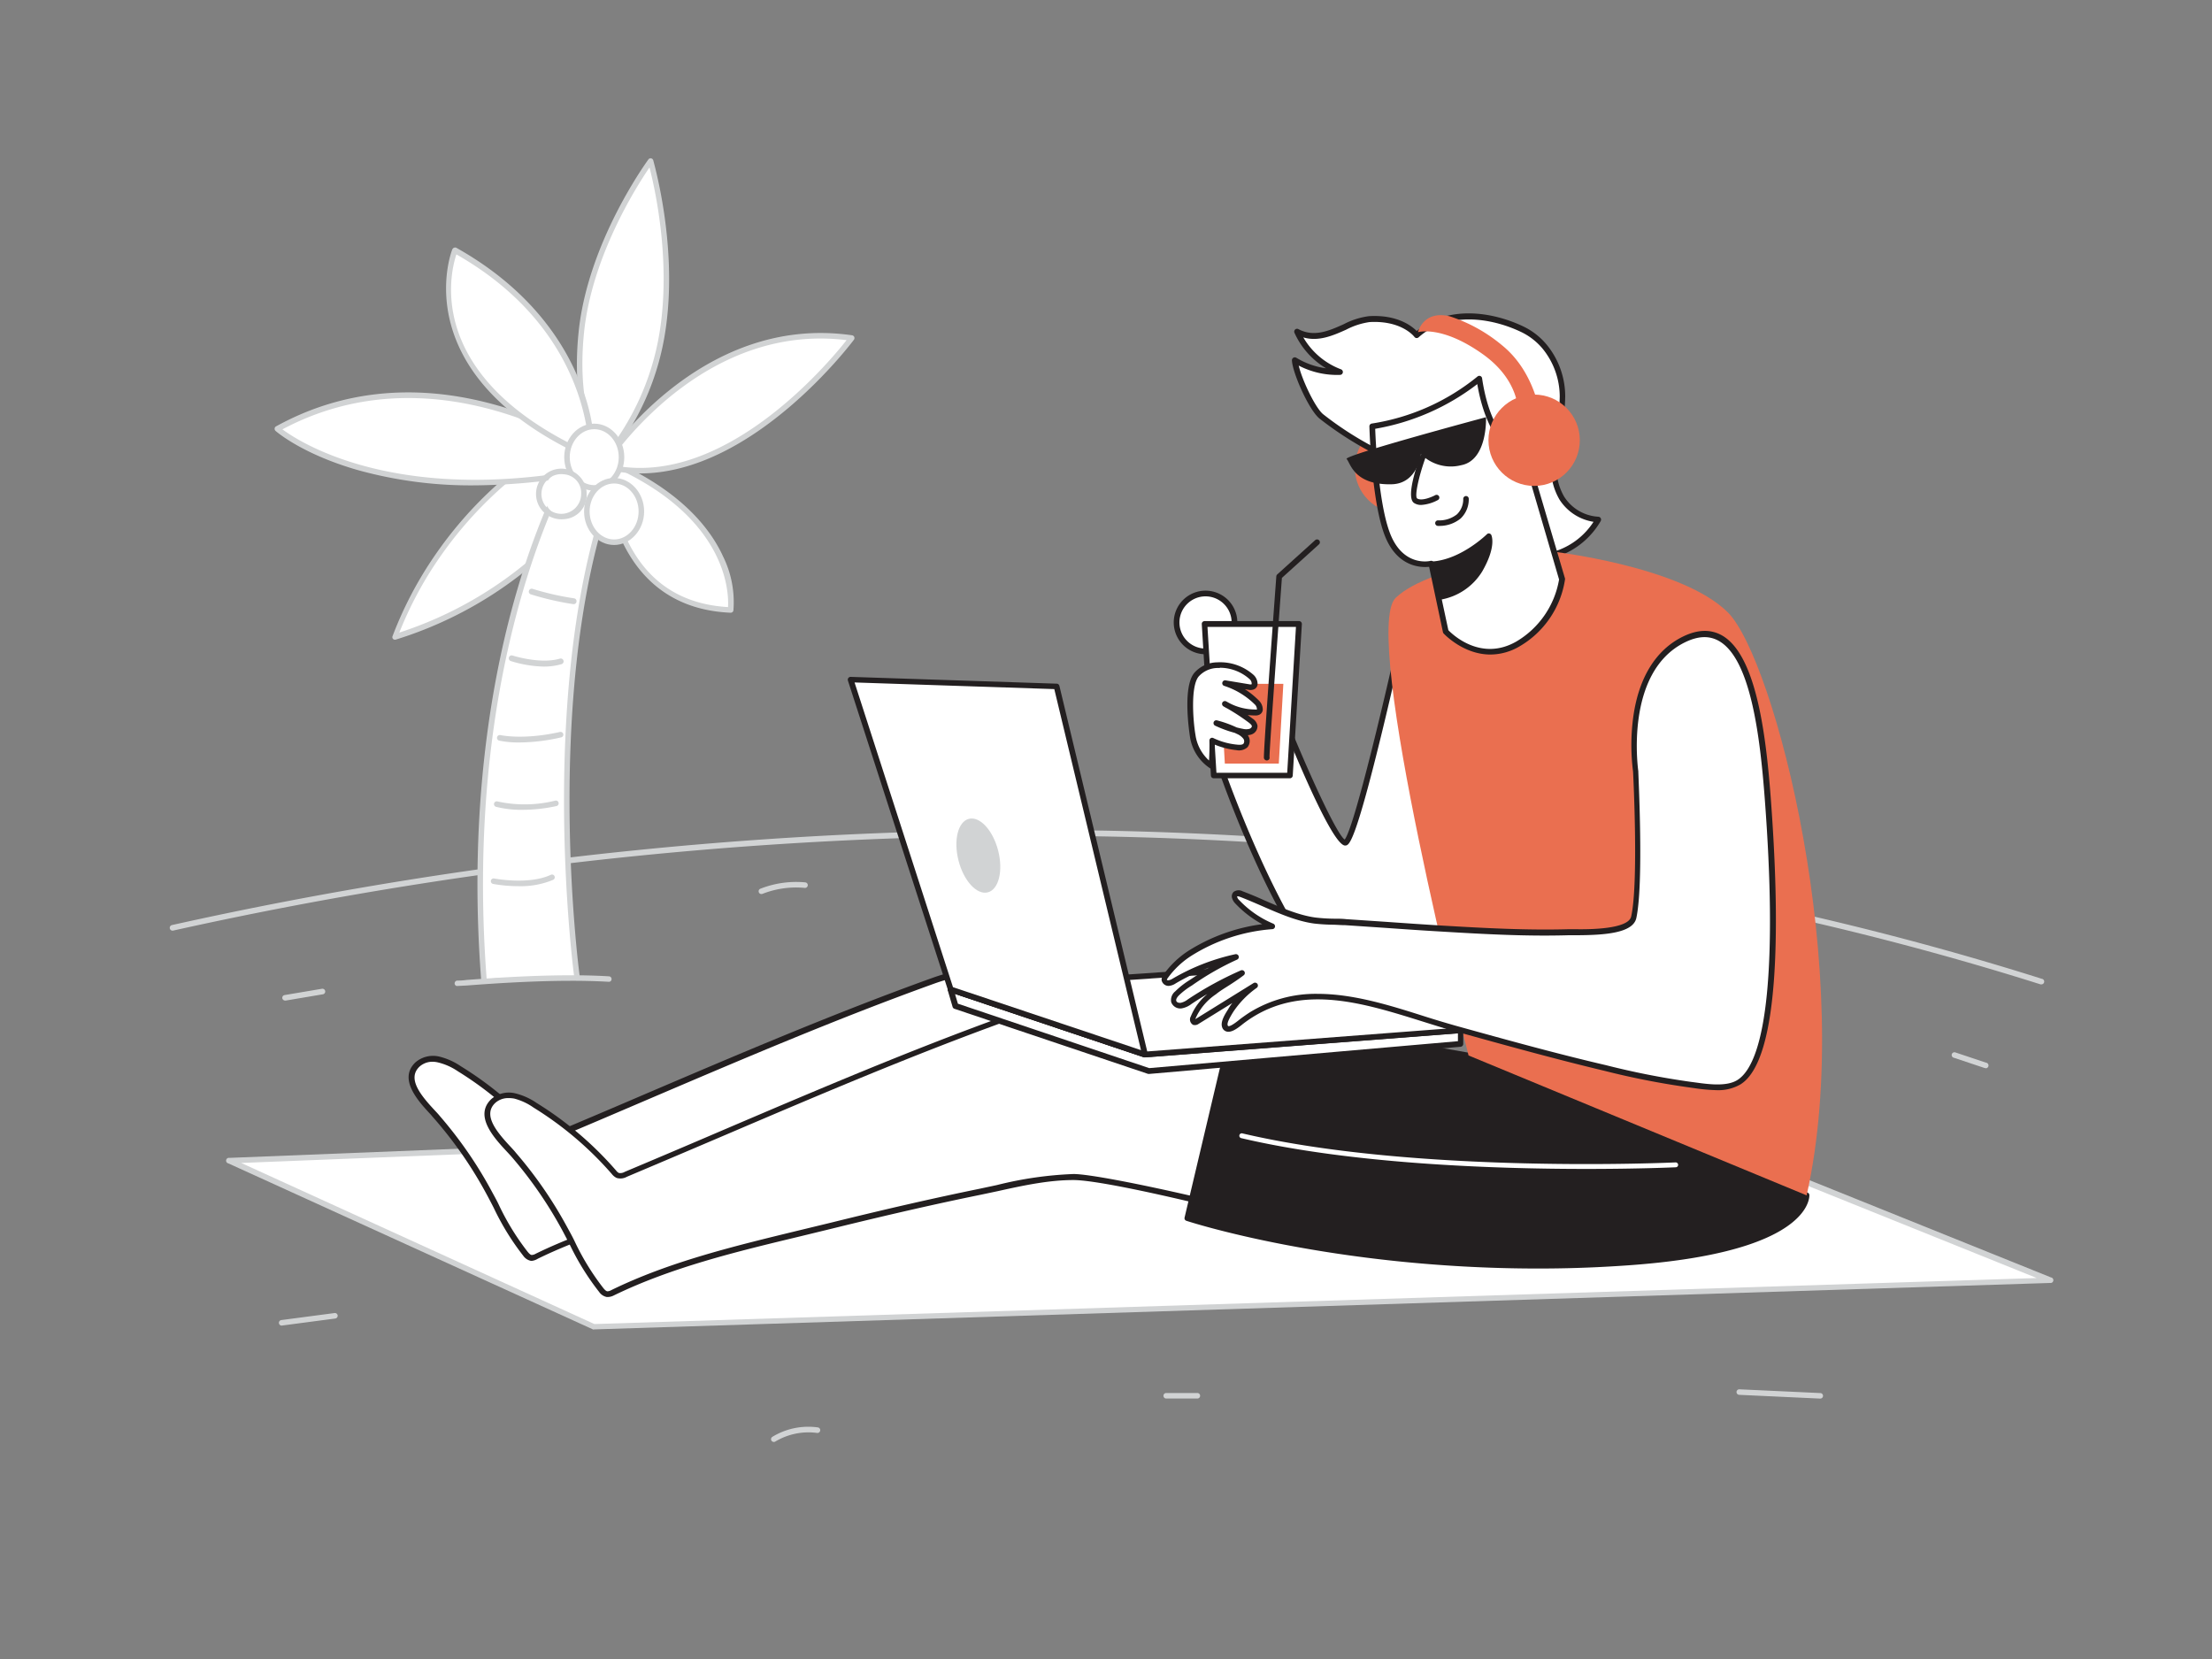 <svg xmlns="http://www.w3.org/2000/svg" viewBox="0 0 400 300"><rect x="0" y="0" width="400" height="300" fill="#808080" stroke="none"/><g id="_37_digital_nomad" data-name="#37_digital_nomad"><path d="M369.13,178a.4.4,0,0,1-.15,0c-52.18-16.48-108.69-25.46-168-26.72a718.76,718.76,0,0,0-169.67,17,.5.5,0,1,1-.21-1,719.09,719.09,0,0,1,169.9-17.05c59.36,1.26,116,10.26,168.23,26.77a.5.5,0,0,1-.15,1Z" fill="#d1d3d4"/><path d="M71.41,115.18a70.42,70.42,0,0,0,35.43-24.91c1.92-2.55,7.31-10.45,4.64-13.85-2-2.52-9.58,3-11.79,4.4A71.29,71.29,0,0,0,79.08,100.6,68.12,68.12,0,0,0,71.41,115.18Z" fill="#fff"/><path d="M71.41,115.68a.52.52,0,0,1-.36-.16A.5.5,0,0,1,71,115a68.73,68.73,0,0,1,7.72-14.68A72,72,0,0,1,99.42,80.4l1-.63c3.31-2.18,9.46-6.25,11.5-3.66,2.94,3.75-2.8,12-4.64,14.46a70.89,70.89,0,0,1-35.68,25.08A.4.4,0,0,1,71.41,115.68ZM109.9,76.26c-2.39,0-7,3-9,4.34l-1,.64a71.2,71.2,0,0,0-20.46,19.65,67.35,67.35,0,0,0-7.23,13.5A70,70,0,0,0,106.44,90c3.39-4.52,6.64-10.7,4.65-13.24A1.43,1.43,0,0,0,109.9,76.26Z" fill="#d1d3d4"/><path d="M109.22,83.23s-5.77-6.8-4.1-23.13,12.53-31,12.53-31S122,43.77,120,59A46.81,46.81,0,0,1,109.22,83.23Z" fill="#fff"/><path d="M109.22,83.73h0a.5.5,0,0,1-.37-.17c-.24-.29-5.89-7.16-4.22-23.51S117.14,29,117.25,28.83a.51.51,0,0,1,.49-.2.53.53,0,0,1,.39.35c0,.15,4.39,14.92,2.31,30.06a47.73,47.73,0,0,1-10.86,24.54A.48.48,0,0,1,109.22,83.73Zm8.23-53.45c-2.3,3.36-10.43,16.09-11.84,29.87-1.38,13.54,2.46,20.49,3.65,22.28A47.34,47.34,0,0,0,119.45,58.9C121.19,46.25,118.37,33.85,117.45,30.28Z" fill="#d1d3d4"/><polygon points="292.17 199.91 370.7 231.53 107.39 239.93 41.51 209.89 292.17 199.91" fill="#fff"/><path d="M107.39,240.43a.46.46,0,0,1-.21-.05l-65.88-30a.5.5,0,0,1,.19-1l250.66-10a.49.49,0,0,1,.21,0l78.53,31.62a.5.5,0,0,1-.17,1l-263.32,8.4ZM43.62,210.3l63.87,29.13,260.82-8.32-76.22-30.7Z" fill="#d1d3d4"/><path d="M254.49,110.22s-9.14,42-11.24,42.17-11.89-24.29-11.89-24.29l-10.78,10.23s14.23,41.64,27.06,43.4,20-27.06,20-27.06Z" fill="#fff"/><path d="M248.79,182.32a10,10,0,0,1-1.22-.08c-13-1.78-26.89-42-27.48-43.74a.52.52,0,0,1,.14-.54L231,127.73a.51.51,0,0,1,.47-.13.49.49,0,0,1,.37.31c4.44,11.11,9.8,22.87,11.32,23.91,1.73-2.11,7.52-26.51,10.83-41.71a.5.5,0,0,1,.48-.4.51.51,0,0,1,.51.37l13.18,44.44a.53.53,0,0,1,0,.28,84.2,84.2,0,0,1-5.25,14.28C258.64,177.88,253.89,182.32,248.79,182.32Zm-27.61-43.84c1.34,3.82,14.74,41.12,26.53,42.74s18.86-24.42,19.42-26.54l-12.57-42.39c-.78,3.53-2.53,11.33-4.4,19.07-5.18,21.4-6.2,21.48-6.87,21.54-2.11.22-8.38-14.57-12.13-23.9Z" fill="#231f20"/><circle cx="253.26" cy="84.57" r="8.26" fill="#ea6f50"/><path d="M279.3,62.64a11.92,11.92,0,0,0-4.08-3.17c-6-2.84-13.84-3.56-19,1.12,0,0-2.39-3.25-8.54-2.9-3.88.23-8.26,4.84-13,2.29a13.73,13.73,0,0,0,7.74,7.26,14.44,14.44,0,0,1-8.15-2.1c.07,2.25,3,8.76,4.76,10.17,9.88,7.9,16.83,7.7,18.78,14,.45,1.47.54,3,.95,4.52a10.67,10.67,0,0,0,7.8,7.39c2.77.61,5.27-.16,8-.36,2.44-.19,4.92,0,7.31-.8A14,14,0,0,0,289,94a8.44,8.44,0,0,1-6.61-3.9A11.21,11.21,0,0,1,281,83.63c.21-4,1.6-7.8,1.56-11.92A14.35,14.35,0,0,0,279.3,62.64Z" fill="#fff"/><path d="M268.69,102a11.11,11.11,0,0,1-2.33-.24A11.24,11.24,0,0,1,258.17,94c-.2-.72-.32-1.46-.45-2.17a16.85,16.85,0,0,0-.49-2.33c-1.07-3.46-3.75-4.85-7.8-7a61.89,61.89,0,0,1-10.81-6.8c-1.91-1.53-4.89-8.23-5-10.55a.53.53,0,0,1,.26-.46.51.51,0,0,1,.53,0,13.94,13.94,0,0,0,5.38,1.91,14.38,14.38,0,0,1-5.71-6.42.52.52,0,0,1,.12-.59.51.51,0,0,1,.6-.07c2.83,1.5,5.55.29,8.18-.89a13.58,13.58,0,0,1,4.59-1.46c5.08-.3,7.71,1.77,8.62,2.69,5.6-4.68,13.55-3.54,19.21-.86a12.5,12.5,0,0,1,4.26,3.29h0a14.78,14.78,0,0,1,3.38,9.41,32.88,32.88,0,0,1-.8,6.65,40.1,40.1,0,0,0-.75,5.29,10.58,10.58,0,0,0,1.34,6.14,7.86,7.86,0,0,0,6.19,3.66.53.53,0,0,1,.44.27.54.54,0,0,1,0,.51,14.41,14.41,0,0,1-7.54,6.33,20.35,20.35,0,0,1-5.49.72c-.65,0-1.3,0-1.94.1-.8.06-1.59.17-2.35.28A24.59,24.59,0,0,1,268.69,102ZM234.85,66.11c.61,2.62,3,7.63,4.41,8.79a59.66,59.66,0,0,0,10.65,6.69c4.12,2.15,7.11,3.7,8.3,7.58a19.5,19.5,0,0,1,.53,2.45,20.73,20.73,0,0,0,.43,2.08,10.16,10.16,0,0,0,7.42,7,15,15,0,0,0,5.43-.09c.78-.11,1.58-.23,2.41-.29.66,0,1.32-.07,2-.1a19.09,19.09,0,0,0,5.21-.68,13,13,0,0,0,6.52-5.18A8.93,8.93,0,0,1,282,90.33a11.52,11.52,0,0,1-1.5-6.73,39.81,39.81,0,0,1,.77-5.44,31.87,31.87,0,0,0,.78-6.44A13.77,13.77,0,0,0,278.91,63h0a11.6,11.6,0,0,0-3.91-3c-5.49-2.6-13.23-3.69-18.47,1a.53.53,0,0,1-.4.13.5.5,0,0,1-.36-.21c-.09-.12-2.35-3-8.1-2.68a13.15,13.15,0,0,0-4.23,1.37c-2.35,1.05-5,2.22-7.76,1.4a13.3,13.3,0,0,0,6.83,5.78.52.52,0,0,1-.15,1A15.07,15.07,0,0,1,234.85,66.11Z" fill="#231f20"/><circle cx="217.97" cy="112.56" r="5.23" fill="#fff"/><path d="M218,118.31a5.75,5.75,0,1,1,5.75-5.75A5.76,5.76,0,0,1,218,118.31Zm0-10.47a4.72,4.72,0,1,0,4.72,4.72A4.73,4.73,0,0,0,218,107.84Z" fill="#231f20"/><path d="M222.69,215.9c-.16-.65-34.52-9.67-42.25-9.67-5.61,0-11.41,1.54-16.86,2.65-9,1.84-18,3.94-27,6.15-13.27,3.28-27.22,6.13-39.51,12.13a1.8,1.8,0,0,1-1,.27,1.76,1.76,0,0,1-1-.74c-2.82-3.34-4.6-7.41-6.68-11.26a74.65,74.65,0,0,0-9.14-13.22c-1.83-2.11-6.95-6.62-3.72-9.72a4.39,4.39,0,0,1,3.85-.92,11.25,11.25,0,0,1,3.74,1.68,62.26,62.26,0,0,1,14.26,12.13A2,2,0,0,0,98,206a2,2,0,0,0,1.48-.21c23-9.67,45.74-19.91,69.27-28.38,13-4.68,26.6-.22,39.57,3q12.15,3,24.19,6.41Z" fill="#fff"/><path d="M96.2,228H96a2.24,2.24,0,0,1-1.38-.92,46,46,0,0,1-5.34-8.67c-.46-.9-.93-1.8-1.41-2.68a74.49,74.49,0,0,0-9.07-13.13c-.24-.28-.54-.6-.86-1-2.25-2.41-6-6.44-2.83-9.48a4.88,4.88,0,0,1,4.31-1.06,11.9,11.9,0,0,1,3.91,1.75A62.37,62.37,0,0,1,97.73,205a1.64,1.64,0,0,0,.49.44,1.69,1.69,0,0,0,1.08-.22q8.78-3.69,17.51-7.44c16.83-7.19,34.22-14.62,51.78-20.94,11.72-4.22,23.83-1.13,35.55,1.85,1.45.37,2.89.74,4.32,1.09,8.42,2.06,16.57,4.22,24.21,6.42a.54.54,0,0,1,.32.25.58.58,0,0,1,0,.41l-9.84,29.16a.5.5,0,0,1-.51.35.49.49,0,0,1-.34-.15c-1.55-.76-34.12-9.51-41.89-9.51a66.22,66.22,0,0,0-13.65,2l-3.11.66c-8.12,1.66-16.69,3.61-27,6.15q-2.84.71-5.72,1.39c-11.4,2.74-23.2,5.58-33.68,10.71A2.59,2.59,0,0,1,96.2,228ZM78.3,192a3.49,3.49,0,0,0-2.45.89c-2.25,2.15.18,5.14,2.86,8,.34.36.64.69.89,1a75.49,75.49,0,0,1,9.2,13.31c.48.9,1,1.8,1.42,2.7a44.9,44.9,0,0,0,5.21,8.48c.23.27.47.53.71.56a1.52,1.52,0,0,0,.72-.22c10.58-5.18,22.43-8,33.89-10.78l5.72-1.39c10.29-2.54,18.87-4.5,27-6.16l3.1-.65a66.41,66.41,0,0,1,13.87-2c5.51,0,36.44,7.16,41.92,9.53l9.51-28.17c-7.48-2.14-15.44-4.24-23.65-6.26-1.44-.35-2.89-.72-4.34-1.09-11.56-2.95-23.52-6-34.94-1.88-17.53,6.31-34.91,13.74-51.72,20.92-5.83,2.49-11.67,5-17.52,7.44a2.42,2.42,0,0,1-1.87.22,2.37,2.37,0,0,1-.88-.72,61.72,61.72,0,0,0-14.14-12,10.94,10.94,0,0,0-3.57-1.6A4.29,4.29,0,0,0,78.3,192Z" fill="#231f20"/><path d="M236.39,222.48c-.15-.64-34.52-9.66-42.25-9.66-5.6,0-11.41,1.53-16.86,2.65-9,1.84-18,3.94-27,6.15-13.26,3.27-27.22,6.12-39.5,12.13a1.93,1.93,0,0,1-1,.27,1.78,1.78,0,0,1-1.06-.74c-2.81-3.35-4.59-7.42-6.68-11.26a74.65,74.65,0,0,0-9.14-13.22c-1.82-2.12-7-6.62-3.72-9.72a4.38,4.38,0,0,1,3.86-.92,11.47,11.47,0,0,1,3.73,1.67A62.09,62.09,0,0,1,111,212a1.47,1.47,0,0,0,2.16.35c23-9.66,45.75-19.9,69.27-28.37,13-4.68,26.6-.22,39.57,3q12.15,3,24.19,6.41Z" fill="#fff"/><path d="M109.9,234.54h-.18a2.21,2.21,0,0,1-1.38-.92A46.05,46.05,0,0,1,103,225c-.47-.9-.93-1.8-1.41-2.69a75.29,75.29,0,0,0-9.08-13.13c-.24-.27-.53-.59-.86-.94-2.24-2.41-6-6.44-2.82-9.48a4.85,4.85,0,0,1,4.3-1.06,11.71,11.71,0,0,1,3.91,1.75,62.37,62.37,0,0,1,14.38,12.23,1.47,1.47,0,0,0,.49.43,1.6,1.6,0,0,0,1.08-.21q8.77-3.69,17.51-7.44c16.83-7.19,34.22-14.62,51.79-20.95,11.71-4.21,23.83-1.13,35.54,1.86l4.32,1.09c8.43,2.06,16.57,4.22,24.21,6.42a.5.5,0,0,1,.32.25.53.53,0,0,1,0,.41l-9.84,29.16a.52.52,0,0,1-.51.35.49.49,0,0,1-.34-.15c-2-1.09-34.75-9.51-41.89-9.51-4.49,0-9.14,1-13.64,2l-3.12.66c-8.1,1.65-16.67,3.61-27,6.15l-5.71,1.39c-11.41,2.74-23.21,5.58-33.7,10.7A2.42,2.42,0,0,1,109.9,234.54ZM92,198.57a3.5,3.5,0,0,0-2.46.89c-2.25,2.15.18,5.14,2.87,8,.33.36.64.69.88,1a75.49,75.49,0,0,1,9.2,13.31c.49.9,1,1.8,1.43,2.71a45.09,45.09,0,0,0,5.2,8.47c.23.27.47.53.72.56a1.57,1.57,0,0,0,.71-.22c10.59-5.18,22.44-8,33.9-10.79l5.71-1.38c10.31-2.55,18.89-4.5,27-6.16l3.1-.66a67.06,67.06,0,0,1,13.86-2c5.52,0,36.45,7.16,41.93,9.53l9.5-28.17c-7.48-2.14-15.43-4.25-23.65-6.26-1.44-.35-2.88-.72-4.33-1.09-11.57-2.95-23.53-6-34.94-1.89-17.54,6.32-34.92,13.75-51.73,20.93q-8.74,3.73-17.52,7.44a2.41,2.41,0,0,1-1.87.22,2.46,2.46,0,0,1-.88-.72,61.72,61.72,0,0,0-14.14-12A10.82,10.82,0,0,0,93,198.66,5.15,5.15,0,0,0,92,198.57Z" fill="#231f20"/><path d="M326.7,216.16s.68,10.21-34.09,12.3c-45.24,2.72-77.91-8.17-77.91-8.17l8.69-36.81,42.17,7.38Z" fill="#231f20"/><path d="M278.17,229.39c-37.27,0-63.34-8.53-63.63-8.63a.49.49,0,0,1-.33-.59l8.7-36.8a.5.5,0,0,1,.57-.38l42.16,7.38.11,0,61.14,25.3a.5.5,0,0,1,.3.43c0,.06.09,1.62-1.67,3.62-3.06,3.48-11.25,7.9-32.88,9.21C287.66,229.25,282.82,229.39,278.17,229.39ZM215.29,220c4,1.25,35.46,10.52,77.29,8,30.31-1.82,33.3-9.84,33.59-11.48l-60.75-25.14-41.65-7.29Z" fill="#231f20"/><path d="M280.31,99.68s23.72,2.64,32.15,11.07,23.2,65.35,14.24,105.41l-61.14-25.3s-19.63-76.55-13.18-82.75S280.31,99.68,280.31,99.68Z" fill="#ea6f50"/><path d="M258.83,101.92l2.6,12.29s5.79,6.37,13,2.26a16.54,16.54,0,0,0,8-11.73l-6.4-21.87s-6.64-1.41-8.56-14.39a40,40,0,0,1-19.35,8.62s.38,14.57,3,20.31S258.83,101.92,258.83,101.92Z" fill="#fff"/><path d="M269.51,118.36c-4.93,0-8.41-3.76-8.46-3.81a.55.55,0,0,1-.12-.24l-2.5-11.81c-1.43.15-5.4.06-7.69-4.88-2.69-5.77-3.09-19.91-3.11-20.51a.51.51,0,0,1,.44-.52,39.9,39.9,0,0,0,19.09-8.49.52.52,0,0,1,.52-.11.51.51,0,0,1,.33.42c1.83,12.41,8.09,13.94,8.16,14a.51.51,0,0,1,.38.36L283,104.6a.44.44,0,0,1,0,.2,16.89,16.89,0,0,1-8.28,12.12A10.43,10.43,0,0,1,269.51,118.36Zm-7.6-4.4c.77.79,5.9,5.69,12.27,2.06a16.16,16.16,0,0,0,7.75-11.23l-6.29-21.5c-1.35-.44-6.63-2.85-8.5-13.83a41.92,41.92,0,0,1-18.46,8.08c.09,2.49.66,14.63,3,19.65,2.45,5.27,6.85,4.28,7,4.23a.52.52,0,0,1,.4.07.54.54,0,0,1,.23.32Z" fill="#231f20"/><path d="M260.4,108a10.49,10.49,0,0,0,7.2-4.88c2.47-4.28,1.63-6.11,1.63-6.11s-4.65,4.61-10,5.06Z" fill="#231f20"/><path d="M260.4,108.44a.48.48,0,0,1-.48-.4l-1.21-5.92a.56.56,0,0,1,.09-.4.53.53,0,0,1,.36-.2c5.13-.42,9.67-4.87,9.72-4.91a.46.46,0,0,1,.43-.14.51.51,0,0,1,.37.28c.09.21.88,2.19-1.64,6.57a11,11,0,0,1-7.57,5.12Zm-.6-6,1,4.92a10,10,0,0,0,6.38-4.55A10.33,10.33,0,0,0,268.86,98C267.4,99.22,263.88,101.91,259.8,102.45Z" fill="#231f20"/><path d="M257.31,82.57s-2.57,7.16-1.33,8,3.8-.57,3.8-.57" fill="#fff"/><path d="M257,91.31a2.28,2.28,0,0,1-1.29-.35c-1.37-.9.12-5.75,1.13-8.56a.5.5,0,0,1,.64-.3.49.49,0,0,1,.3.64c-1.26,3.51-2,7-1.52,7.39.81.54,2.69-.27,3.28-.59a.5.5,0,1,1,.48.88A7.33,7.33,0,0,1,257,91.31Z" fill="#231f20"/><path d="M260,94.6s4.94.34,5.07-4.4" fill="#fff"/><path d="M260.23,95.1H260a.5.5,0,1,1,.06-1,5.16,5.16,0,0,0,3.4-1.09,3.78,3.78,0,0,0,1.14-2.82.51.51,0,0,1,.52-.49.5.5,0,0,1,.48.51,4.77,4.77,0,0,1-1.47,3.55A6,6,0,0,1,260.23,95.1Z" fill="#231f20"/><polygon points="171.92 178.91 172.8 181.9 207.76 193.67 264.15 188.75 264.15 186.29 207.06 190.69 171.92 178.91" fill="#fff"/><path d="M207.76,194.19a.51.51,0,0,1-.17,0l-35-11.77a.51.51,0,0,1-.33-.34l-.88-3a.53.53,0,0,1,.14-.52.52.52,0,0,1,.52-.11l35,11.73,57-4.38a.5.5,0,0,1,.39.14.48.48,0,0,1,.17.37v2.46a.52.52,0,0,1-.47.52l-56.4,4.92ZM173.22,181.5l34.6,11.65,55.82-4.87v-1.43l-56.55,4.35a.46.46,0,0,1-.2,0l-34.2-11.46Z" fill="#231f20"/><polygon points="264.15 186.29 230.6 174.88 171.92 178.91 207.06 190.69 264.15 186.29" fill="#fff"/><path d="M207.05,191.2l-.16,0L171.75,179.4a.51.51,0,0,1-.34-.55.52.52,0,0,1,.47-.45l58.68-4a.34.34,0,0,1,.2,0l33.56,11.42a.52.52,0,0,1-.13,1l-57.1,4.39Zm-32.5-11.95,32.57,10.91L261.61,186,230.53,175.4Z" fill="#231f20"/><polygon points="207.06 190.69 191.07 124.1 153.82 122.87 171.92 178.91 207.06 190.69" fill="#fff"/><path d="M207.05,191.2l-.16,0L171.75,179.4a.5.5,0,0,1-.32-.33l-18.1-56a.53.53,0,0,1,.08-.47.51.51,0,0,1,.43-.2l37.24,1.23a.51.51,0,0,1,.49.39l16,66.59a.53.53,0,0,1-.16.5A.49.49,0,0,1,207.05,191.2Zm-34.72-12.69,34,11.39-15.68-65.29-36.12-1.2Z" fill="#231f20"/><ellipse cx="177.01" cy="153.62" rx="3.69" ry="6.85" transform="matrix(0.97, -0.25, 0.25, 0.97, -33.19, 49.96)" fill="#d1d3d4"/><path d="M295.77,139.56s-2.81-18.27,8.79-23.89,14.05,14.76,15.11,28.81,2.81,46.38-5.27,51.3c-2.37,1.44-6.26.68-8.81.36a139.52,139.52,0,0,1-15.29-3c-9-2.15-18.16-4.69-27.17-7.19-11.68-3.23-25.37-9.63-36.88-2.46a20.57,20.57,0,0,0-1.82,1.28c-.63.49-2.54,2.12-3,.76-.24-.8.66-2.14,1-2.8a17.35,17.35,0,0,1,4.45-4.51l-10.53,6.53c-.18.1-.39.22-.58.14s-.25-.55-.14-.85a10.89,10.89,0,0,1,3.86-4.63c1.63-1.21,3.42-2.2,5-3.44a61.74,61.74,0,0,0-9.48,5.18,3.69,3.69,0,0,1-1.54.72,1.23,1.23,0,0,1-1.37-.76,1.6,1.6,0,0,1,.6-1.43,13.11,13.11,0,0,1,2.44-1.88,50.94,50.94,0,0,1,8.26-4.73,38.45,38.45,0,0,0-11.24,4.39,2.21,2.21,0,0,1-1,.39.73.73,0,0,1-.77-.6,1,1,0,0,1,.24-.59,15.7,15.7,0,0,1,4.34-4.18,32.41,32.41,0,0,1,15-4.95,18.81,18.81,0,0,1-6.38-4.42c-.36-.38-.7-1-.32-1.37s.73-.14,1.09,0c4.19,1.59,8.9,4.2,13.3,4.79,1.81.24,3.72.17,5.54.29,5.72.36,11.43.8,17.14,1.14,7.72.47,15.49.9,23.23.67,2.1-.06,11.06.39,11.74-2.71C296.83,159.59,295.77,139.56,295.77,139.56Z" fill="#fff"/><path d="M310.55,197.14a32.08,32.08,0,0,1-4.11-.36l-.91-.13a142.85,142.85,0,0,1-15.35-3c-8.88-2.12-17.95-4.63-26.72-7.07l-.47-.13c-1.92-.53-3.86-1.14-5.9-1.78-10.4-3.25-21.15-6.61-30.56-.74-.61.38-1.21.8-1.78,1.24l-.12.1c-.94.75-2,1.52-2.87,1.25a1.17,1.17,0,0,1-.78-.84c-.28-.92.46-2.15,1-3l.15-.25a8.4,8.4,0,0,1,.71-1.05l-6.08,3.76a1.16,1.16,0,0,1-1,.19,1.11,1.11,0,0,1-.43-1.52,10.27,10.27,0,0,1,3-4.06c-1,.57-1.92,1.17-2.86,1.79a4.07,4.07,0,0,1-1.75.8,1.74,1.74,0,0,1-1.93-1.13,2,2,0,0,1,.72-1.93,14.3,14.3,0,0,1,2.53-2c1.19-.78,2.4-1.58,3.65-2.33a36.8,36.8,0,0,0-6.09,2.88,2.6,2.6,0,0,1-1.24.45,1.27,1.27,0,0,1-1.31-1.08,1.54,1.54,0,0,1,.33-.92,16.48,16.48,0,0,1,4.49-4.32,33,33,0,0,1,13.38-4.84,19.33,19.33,0,0,1-4.87-3.74,2.38,2.38,0,0,1-.55-.88,1.12,1.12,0,0,1,.25-1.22,1.55,1.55,0,0,1,1.62-.11c1.26.48,2.54,1,3.89,1.62,3.09,1.34,6.28,2.73,9.3,3.13a31.85,31.85,0,0,0,3.41.21c.7,0,1.41,0,2.1.08l7.28.49c3.28.23,6.57.46,9.85.66,8.25.49,15.69.88,23.18.67h1.09c2.64.05,9.66,0,10.17-2.3,1.35-6.08.38-25.38.34-26.19a37.88,37.88,0,0,1,.05-10c1-7.07,4.12-12.07,9-14.44,2.65-1.29,5-1.35,7.06-.18,6.1,3.52,7.9,17.57,8.79,29.41,1.59,21.13,1.92,47.26-5.51,51.78A8,8,0,0,1,310.55,197.14Zm-72.26-17.42c6.42,0,13,2.06,19.1,4,2,.64,4,1.24,5.87,1.77l.47.13c8.77,2.43,17.83,4.94,26.69,7a141.75,141.75,0,0,0,15.24,3l.92.12c2.37.33,5.61.77,7.55-.41,5.45-3.32,7.23-21.36,5-50.82-.87-11.59-2.59-25.32-8.27-28.59-1.75-1-3.74-.94-6.1.2-11.11,5.39-8.52,23.18-8.5,23.35a.13.13,0,0,1,0,.06c0,.82,1,20.17-.36,26.49-.61,2.72-5.69,3.1-11.12,3.1h-1.12c-7.53.22-15-.18-23.27-.68-3.29-.19-6.58-.42-9.86-.65l-7.28-.49c-.68,0-1.37-.06-2.06-.08a34.62,34.62,0,0,1-3.52-.21c-3.16-.42-6.42-1.84-9.57-3.22-1.34-.58-2.61-1.13-3.84-1.6-.46-.17-.55-.1-.55-.09a1,1,0,0,0,.34.63,18.15,18.15,0,0,0,6.2,4.3.52.52,0,0,1,.31.56.51.51,0,0,1-.47.43,32,32,0,0,0-14.74,4.87,15.67,15.67,0,0,0-4.2,4,.83.83,0,0,0-.15.28.34.34,0,0,0,.25.1A1.79,1.79,0,0,0,212,177a38.54,38.54,0,0,1,11.39-4.45.52.52,0,0,1,.6.35.51.51,0,0,1-.29.63,50.37,50.37,0,0,0-8.17,4.68,13.14,13.14,0,0,0-2.36,1.8c-.21.22-.55.63-.47.95s.48.42.81.38a3.19,3.19,0,0,0,1.29-.62,62.76,62.76,0,0,1,9.58-5.24.52.52,0,0,1,.65.21.5.5,0,0,1-.13.67c-.86.66-1.77,1.26-2.66,1.83s-1.62,1-2.38,1.62a10.12,10.12,0,0,0-3.68,4.39l0,.08,10.52-6.52a.52.52,0,0,1,.59.85A16.73,16.73,0,0,0,223,183l-.16.26c-.32.54-1,1.65-.84,2.13,0,0,.05.14.09.16.2.06.68-.08,1.93-1.08l.12-.1c.6-.46,1.23-.9,1.87-1.31A22.74,22.74,0,0,1,238.29,179.72Z" fill="#231f20"/><polygon points="219.49 140.22 233.25 140.22 234.9 112.82 217.84 112.82 219.49 140.22" fill="#fff"/><path d="M233.25,140.74H219.49a.52.52,0,0,1-.52-.49l-1.65-27.4a.49.49,0,0,1,.14-.38.55.55,0,0,1,.38-.16H234.9a.55.55,0,0,1,.38.16.57.57,0,0,1,.14.38l-1.65,27.4A.52.52,0,0,1,233.25,140.74Zm-13.28-1h12.8l1.58-26.37h-16Z" fill="#231f20"/><polygon points="221.49 138.08 231.25 138.08 232.07 123.66 220.67 123.66 221.49 138.08" fill="#ea6f50"/><circle cx="277.42" cy="79.61" r="8.26" fill="#ea6f50"/><path d="M268.72,75.44S242.84,82.37,243.51,83s1.23,4.75,8.17,4.57c4.67-.12,5.27-5.45,5.27-5.45a7.64,7.64,0,0,0,7.29,2C269.06,83.19,268.72,75.44,268.72,75.44Z" fill="#231f20"/><path d="M274.52,75.61s1-6.32-6.42-11.59-11.68-3.95-11.68-3.95.9-4,5.71-2.88a28.46,28.46,0,0,1,9.49,5.25c6.85,5.53,7.29,15.11,7.29,15.11Z" fill="#ea6f50"/><path d="M226.34,122.4c.49.48.85,1.4.25,1.73a1.22,1.22,0,0,1-.78.05l-4.27-.71a14.47,14.47,0,0,1,5.69,3.44c.5.49.92,1.4.33,1.76a1.15,1.15,0,0,1-.61.12,10.8,10.8,0,0,1-5.45-1.53,36.55,36.55,0,0,1,4.66,3,1.59,1.59,0,0,1,.72.94,1.06,1.06,0,0,1-.79,1.07,2.85,2.85,0,0,1-1.42,0,20,20,0,0,1-4.71-1.55,20.14,20.14,0,0,1,4,1.51,3.35,3.35,0,0,1,1.31,1,1.29,1.29,0,0,1,0,1.54,1.8,1.8,0,0,1-1.54.37,13.76,13.76,0,0,1-4.49-1.23,43.42,43.42,0,0,1-.15,4.56,7.87,7.87,0,0,1-3.4-5.49c-.41-2.37-1-8.9.67-11C218.66,119.13,224.06,120.13,226.34,122.4Z" fill="#fff"/><path d="M219.07,139a.56.56,0,0,1-.27-.08,8.32,8.32,0,0,1-3.64-5.84c0-.08-1.41-8.68.78-11.37a5.59,5.59,0,0,1,4.2-1.94,9.09,9.09,0,0,1,6.57,2.3,2.26,2.26,0,0,1,.7,1.72,1.09,1.09,0,0,1-.57.83,1.66,1.66,0,0,1-1.11.11l-.61-.1a15.06,15.06,0,0,1,2.48,2,2.32,2.32,0,0,1,.75,1.73,1.09,1.09,0,0,1-.52.83,1.58,1.58,0,0,1-.88.19,11.41,11.41,0,0,1-1.32-.08l.84.62a2,2,0,0,1,.92,1.28,1.58,1.58,0,0,1-1.14,1.63,2.18,2.18,0,0,1-.61.11l0,0a1.79,1.79,0,0,1-.05,2.18,2.3,2.3,0,0,1-2,.53,13.94,13.94,0,0,1-3.93-1c0,1.27-.05,2.55-.15,3.81a.55.55,0,0,1-.28.42A.53.53,0,0,1,219.07,139Zm1.52-18.21h-.39a4.68,4.68,0,0,0-3.46,1.56c-1.46,1.8-1,8-.56,10.55a7.68,7.68,0,0,0,2.45,4.62c.07-1.2.1-2.41.07-3.6a.51.51,0,0,1,.24-.44.5.5,0,0,1,.5,0,12.74,12.74,0,0,0,4.32,1.18c.58.06.94,0,1.11-.19a.8.8,0,0,0-.05-.91,2.9,2.9,0,0,0-1.11-.83l-.44-.21a21,21,0,0,1-3.53-1.29.52.52,0,0,1-.27-.64.5.5,0,0,1,.62-.32,20.08,20.08,0,0,1,3.53,1.27c.38.1.76.19,1.15.26a2.42,2.42,0,0,0,1.16,0c.26-.09.47-.32.44-.51s-.27-.4-.52-.6a36.6,36.6,0,0,0-3.91-2.57c-.24-.12-.47-.25-.7-.39a.53.53,0,0,1-.19-.7.52.52,0,0,1,.7-.19l.68.37a10.14,10.14,0,0,0,4.52,1.09.94.94,0,0,0,.34,0,1.2,1.2,0,0,0-.42-.95,14,14,0,0,0-5.49-3.32.5.5,0,0,1-.34-.61.51.51,0,0,1,.58-.39l4.28.71a.94.94,0,0,0,.44,0,1.1,1.1,0,0,0-.36-.92A8.1,8.1,0,0,0,220.59,120.75Z" fill="#231f20"/><path d="M229.08,137.52a.56.56,0,0,1-.52-.42c-.13-.53,1.35-20.83,2.24-32.89a.51.51,0,0,1,.17-.34l6.85-6.19a.51.51,0,1,1,.69.76l-6.7,6.06c-.93,12.64-2.29,31.55-2.24,32.41a.48.48,0,0,1-.38.59Z" fill="#231f20"/><path d="M104.32,176.45s-7.48-54.84,7.56-91.6l-7.7-2.8S82.84,115.71,87.5,177" fill="#fff"/><path d="M87.5,177.51a.49.49,0,0,1-.5-.46c-2.42-31.74,2.26-55.94,6.61-70.65,4.72-16,10.09-24.54,10.15-24.62a.48.48,0,0,1,.59-.2l7.71,2.8a.53.53,0,0,1,.28.27.48.48,0,0,1,0,.39c-14.82,36.21-7.61,90.8-7.53,91.34a.51.51,0,0,1-.43.57.49.49,0,0,1-.56-.43c-.08-.55-7.26-54.92,7.4-91.38l-6.83-2.48C102.21,86.36,83.65,119.81,88,177a.5.5,0,0,1-.46.53Z" fill="#d1d3d4"/><path d="M82.74,178.29a.44.44,0,0,1-.19,0,.49.49,0,0,1-.31-.63.51.51,0,0,1,.52-.34c.15,0,.81,0,1.57-.11,4.51-.34,16.46-1.24,25.79-.66a.49.49,0,0,1,.47.52.48.48,0,0,1-.53.47c-9.26-.56-21.17.33-25.65.67C83.33,178.26,82.93,178.29,82.74,178.29Z" fill="#d1d3d4"/><path d="M111.44,84.16s-30.59-23.54-61.28-6.6C50.16,77.56,68.82,94,111.44,84.16Z" fill="#fff"/><path d="M85.79,87.77A76.26,76.26,0,0,1,64.68,85c-10-2.87-14.66-6.91-14.85-7.08a.51.51,0,0,1-.17-.43.49.49,0,0,1,.26-.39c30.62-16.9,61.52,6.41,61.83,6.64a.52.52,0,0,1,.18.51.49.49,0,0,1-.38.38A115.22,115.22,0,0,1,85.79,87.77ZM51.07,77.64c3.42,2.53,22.09,14.5,59.18,6.28C105.05,80.32,78,63.29,51.07,77.64Z" fill="#d1d3d4"/><path d="M109.67,83.3s-.41,26,22.43,27C132.1,110.3,134.7,93.88,109.67,83.3Z" fill="#fff"/><path d="M132.1,110.8h0c-23.06-1-22.91-27.24-22.91-27.5a.49.49,0,0,1,.23-.41.49.49,0,0,1,.47,0c13.07,5.53,18.56,12.69,20.86,17.72a18.68,18.68,0,0,1,1.87,9.82A.51.51,0,0,1,132.1,110.8ZM110.19,84.07a36.75,36.75,0,0,0,2.6,12.19c3.52,8.43,9.86,13,18.86,13.52C131.81,107.13,131.54,93.38,110.19,84.07Z" fill="#d1d3d4"/><path d="M107,82.57s1.32-22.71-24.77-37.35C82.27,45.22,73.07,67.56,107,82.57Z" fill="#fff"/><path d="M107,83.08a.46.46,0,0,1-.2,0c-34-15-25.13-37.77-25-38a.55.55,0,0,1,.3-.28.49.49,0,0,1,.41,0c13.61,7.63,19.69,17.49,22.39,24.42a34.47,34.47,0,0,1,2.64,13.39.49.49,0,0,1-.24.4A.5.5,0,0,1,107,83.08ZM82.53,46c-1.16,3.48-5.82,22.35,24,35.86C106.47,77.83,104.92,58.78,82.53,46Z" fill="#d1d3d4"/><path d="M109.06,84.22S126,57.05,154,61.13C154,61.13,132.34,90.6,109.06,84.22Z" fill="#fff"/><path d="M115.74,85.61a25.58,25.58,0,0,1-6.81-.91.49.49,0,0,1-.29-.75c.17-.27,17.43-27.38,45.45-23.32a.51.51,0,0,1,.33.8C154.22,61.69,136.36,85.61,115.74,85.61Zm-5.87-1.7c20.45,5,39.83-18.1,43.22-22.4C128.48,58.46,112.49,80.08,109.87,83.91Z" fill="#d1d3d4"/><ellipse cx="107.46" cy="82.67" rx="4.93" ry="5.56" fill="#fff"/><path d="M107.46,88.73c-3,0-5.43-2.72-5.43-6.06s2.44-6.06,5.43-6.06,5.43,2.72,5.43,6.06S110.45,88.73,107.46,88.73Zm0-11.12c-2.44,0-4.43,2.27-4.43,5.06s2,5.06,4.43,5.06,4.43-2.27,4.43-5.06S109.9,77.61,107.46,77.61Z" fill="#d1d3d4"/><ellipse cx="111.05" cy="92.49" rx="4.93" ry="5.56" fill="#fff"/><path d="M111.05,98.55c-3,0-5.43-2.72-5.43-6.06s2.44-6.06,5.43-6.06,5.43,2.72,5.43,6.06S114,98.55,111.05,98.55Zm0-11.12c-2.44,0-4.43,2.27-4.43,5.06s2,5.06,4.43,5.06,4.43-2.27,4.43-5.06S113.49,87.43,111.05,87.43Z" fill="#d1d3d4"/><ellipse cx="101.97" cy="89.33" rx="3.6" ry="4.06" fill="#fff"/><path d="M102,93.88a4.58,4.58,0,1,1,4.09-4.55A4.35,4.35,0,0,1,102,93.88Zm0-8.11a3.59,3.59,0,1,0,3.09,3.56A3.35,3.35,0,0,0,102,85.77Z" fill="#d1d3d4"/><path d="M216.52,252.9h-5.63a.5.5,0,0,1-.5-.5.5.5,0,0,1,.5-.5h5.63a.5.5,0,0,1,.5.5A.5.5,0,0,1,216.52,252.9Z" fill="#d1d3d4"/><path d="M329.15,252.91h0l-14.63-.68a.5.5,0,1,1,0-1l14.64.68a.5.5,0,0,1,0,1Z" fill="#d1d3d4"/><path d="M50.93,239.71a.5.5,0,0,1-.49-.44.5.5,0,0,1,.43-.56l9.63-1.27a.5.5,0,0,1,.56.43.51.51,0,0,1-.43.56L51,239.7Z" fill="#d1d3d4"/><path d="M51.55,180.93a.51.51,0,0,1-.5-.42.5.5,0,0,1,.41-.57l6.76-1.14a.5.5,0,0,1,.17,1l-6.76,1.14Z" fill="#d1d3d4"/><path d="M137.68,161.67a.48.48,0,0,1-.46-.32.49.49,0,0,1,.28-.64,17.72,17.72,0,0,1,8.12-1.15.5.5,0,0,1-.1,1,16.64,16.64,0,0,0-7.65,1.08A.63.63,0,0,1,137.68,161.67Z" fill="#d1d3d4"/><path d="M359,193.12a.4.4,0,0,1-.15,0l-5.58-1.86a.5.5,0,0,1,.32-.95l5.57,1.86a.5.5,0,0,1-.16,1Z" fill="#d1d3d4"/><path d="M139.92,260.75a.5.5,0,0,1-.26-.92,12.51,12.51,0,0,1,8.23-1.71.5.5,0,0,1-.14,1,11.68,11.68,0,0,0-7.57,1.57A.48.48,0,0,1,139.92,260.75Z" fill="#d1d3d4"/><path d="M103.75,109.25h-.07A51.78,51.78,0,0,1,96,107.48a.5.5,0,0,1,.3-1,51,51,0,0,0,7.53,1.72.51.51,0,0,1,.42.57A.51.51,0,0,1,103.75,109.25Z" fill="#d1d3d4"/><path d="M98.37,120.54a21.42,21.42,0,0,1-6-1,.5.5,0,0,1,.32-1s5,1.62,8.57.56a.5.5,0,1,1,.28,1A11.42,11.42,0,0,1,98.37,120.54Z" fill="#d1d3d4"/><path d="M94,134.26a17.39,17.39,0,0,1-3.73-.33.5.5,0,1,1,.24-1s4.07.93,10.75-.57a.51.51,0,0,1,.6.38.5.5,0,0,1-.38.6A34.42,34.42,0,0,1,94,134.26Z" fill="#d1d3d4"/><path d="M94.52,146.44a18.41,18.41,0,0,1-4.84-.55.5.5,0,0,1-.33-.62.49.49,0,0,1,.62-.34,23.09,23.09,0,0,0,10.45-.15.49.49,0,0,1,.59.38.5.5,0,0,1-.38.6A29,29,0,0,1,94.52,146.44Z" fill="#d1d3d4"/><path d="M93.77,160.25a26,26,0,0,1-4.61-.41.51.51,0,0,1-.39-.59.5.5,0,0,1,.59-.39c.06,0,6.23,1.21,10.25-.67a.49.49,0,0,1,.66.24.5.5,0,0,1-.24.67A15.21,15.21,0,0,1,93.77,160.25Z" fill="#d1d3d4"/><path d="M286.84,211.38c-16.5,0-42.42-.87-62.39-5.57a.44.44,0,1,1,.2-.86c31.49,7.41,77.88,5.27,78.34,5.25a.45.45,0,0,1,.47.42.44.44,0,0,1-.42.46C302.86,211.09,296.45,211.38,286.84,211.38Z" fill="#fff"/></g></svg>